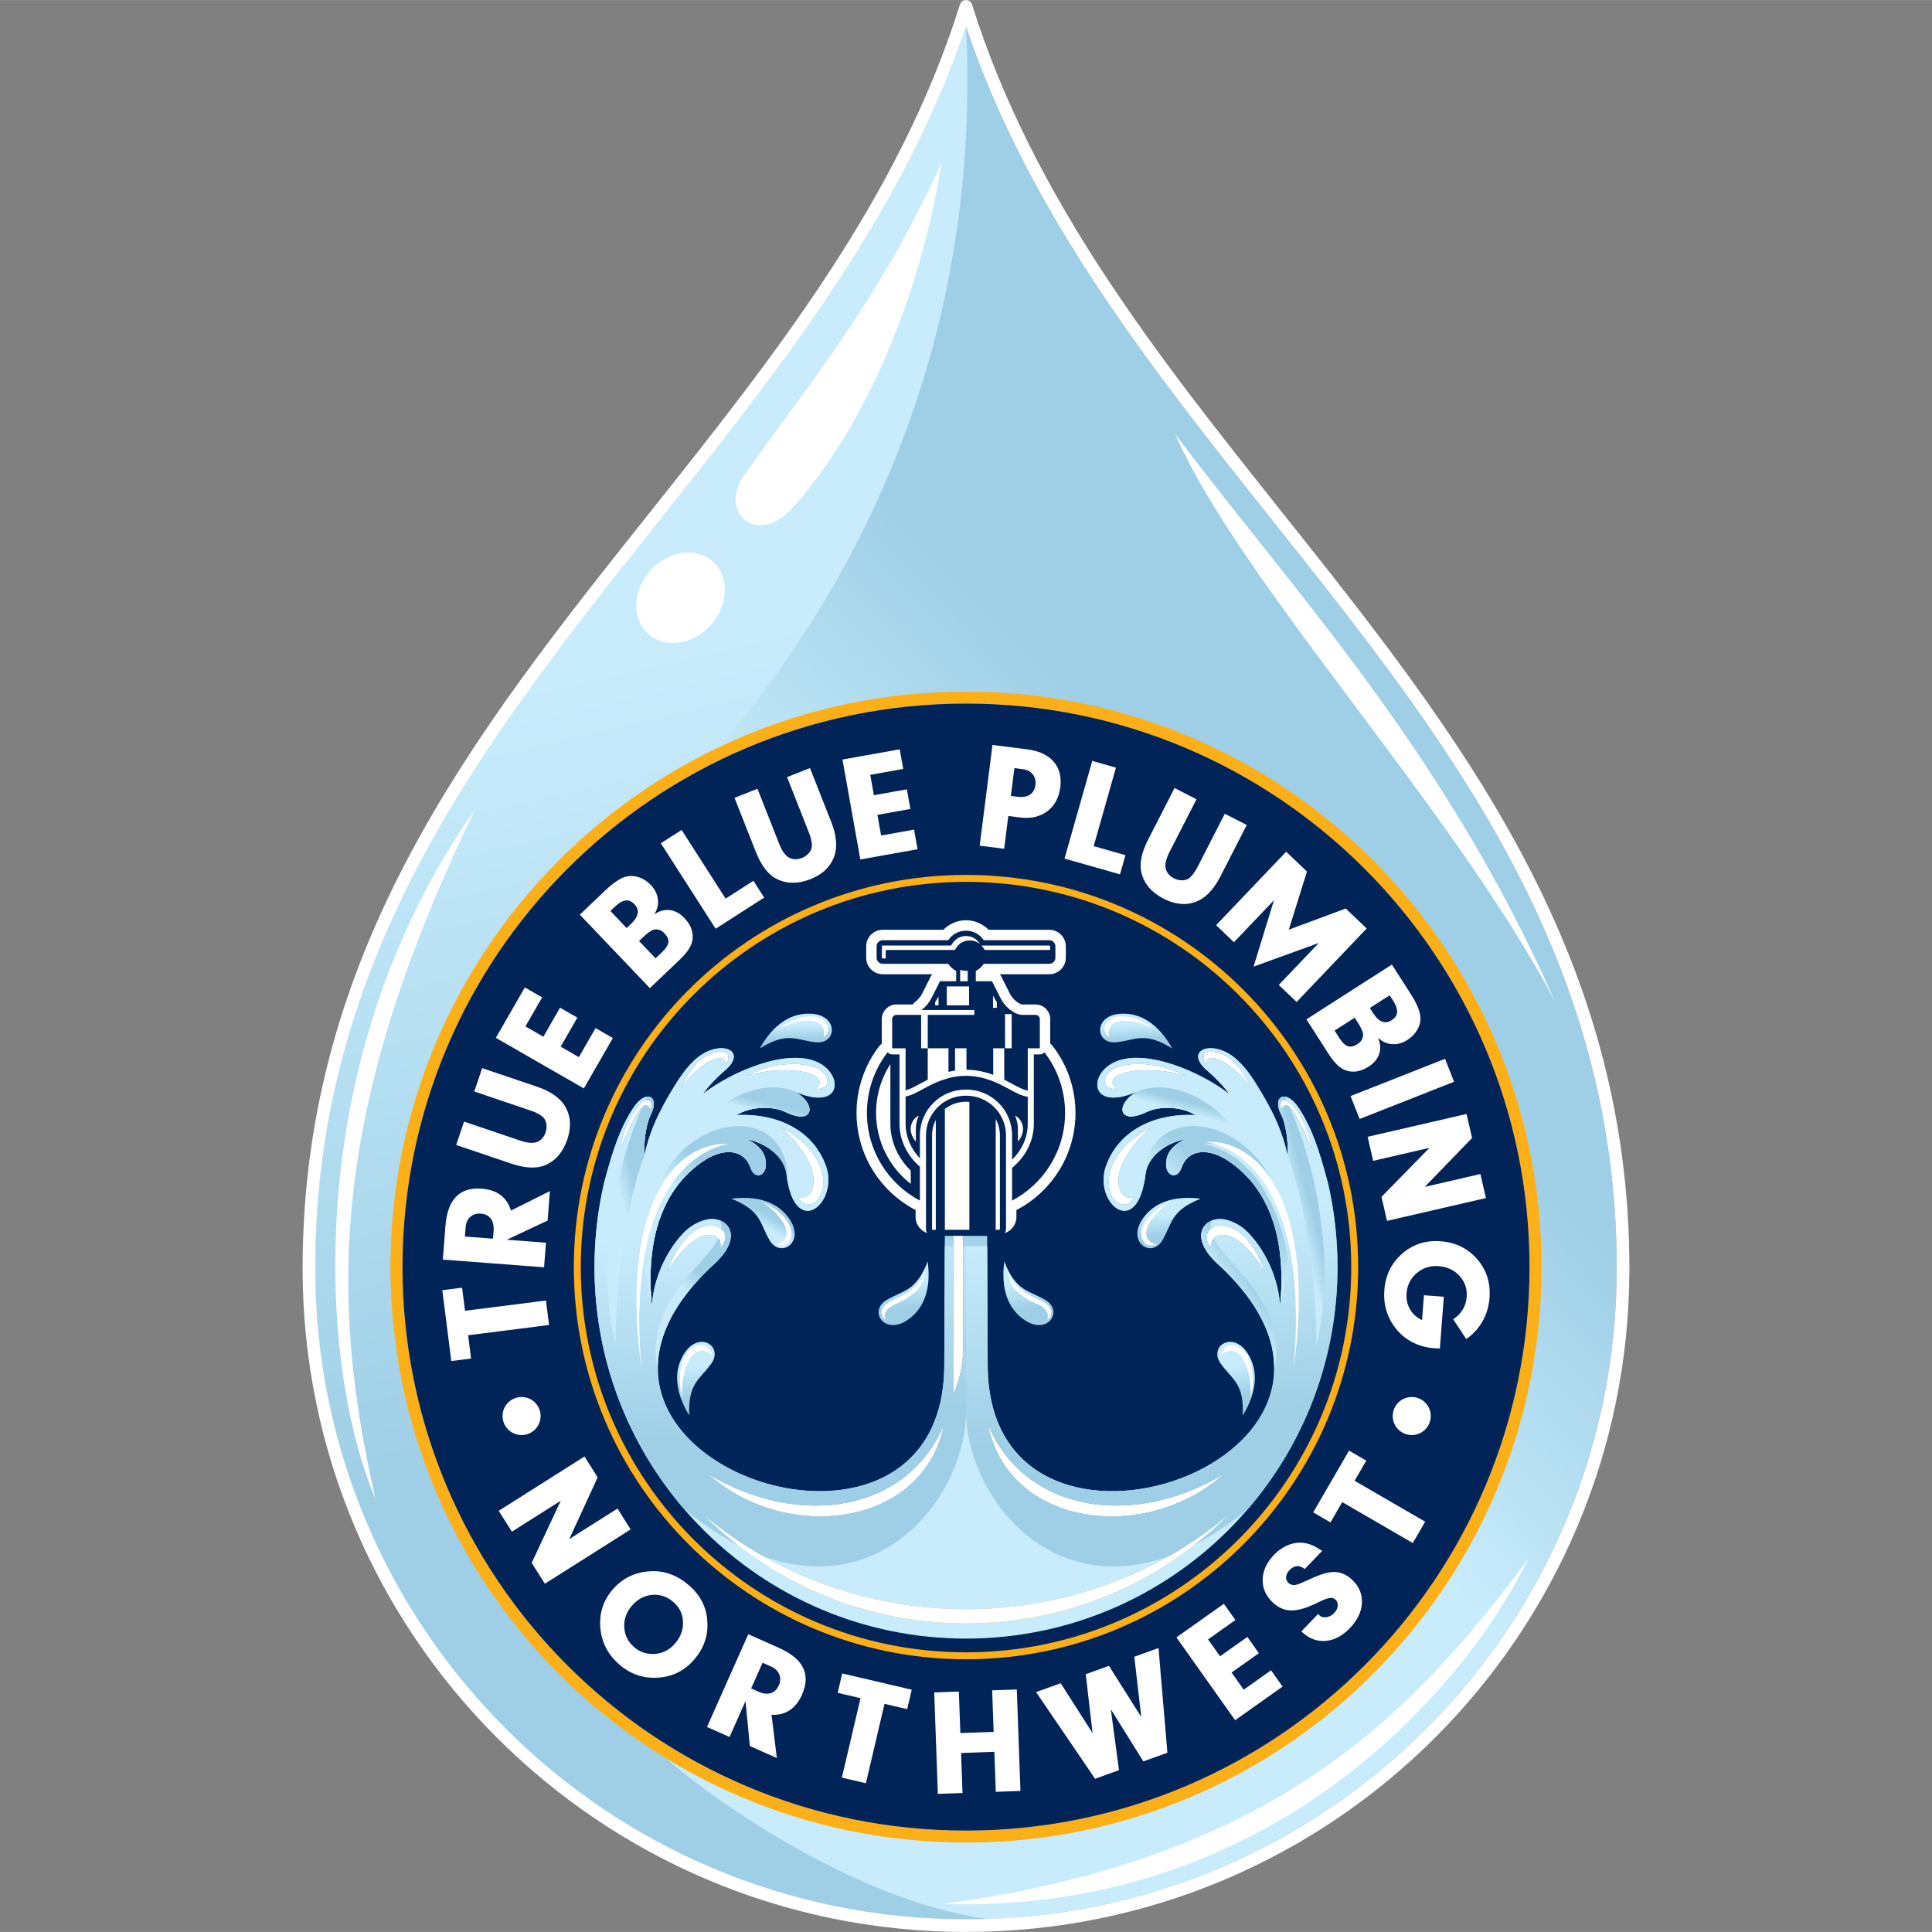 <?xml version="1.0" encoding="UTF-8" standalone="no"?>
<!-- Creator: CorelDRAW 2019 (64-Bit) -->

<svg
   xml:space="preserve"
   width="7.893in"
   height="7.893in"
   version="1.1"
   style="clip-rule:evenodd;fill-rule:evenodd;image-rendering:optimizeQuality;shape-rendering:geometricPrecision;text-rendering:geometricPrecision"
   viewBox="0 0 8791.656 8791.176"
   id="svg64"
   sodipodi:docname="True Blue Plumbing Northwest - Logo - Water Drop - Square.svg"
   inkscape:version="1.4 (e7c3feb1, 2024-10-09)"
   xmlns:inkscape="http://www.inkscape.org/namespaces/inkscape"
   xmlns:sodipodi="http://sodipodi.sourceforge.net/DTD/sodipodi-0.dtd"
   xmlns:xlink="http://www.w3.org/1999/xlink"
   xmlns="http://www.w3.org/2000/svg"
   xmlns:svg="http://www.w3.org/2000/svg"><rect x="0" y="0" width="8791.656" height="8791.176" fill="#808080" stroke="none"/><sodipodi:namedview
   id="namedview64"
   pagecolor="#ffffff"
   bordercolor="#000000"
   borderopacity="0.25"
   inkscape:showpageshadow="2"
   inkscape:pageopacity="0.0"
   inkscape:pagecheckerboard="0"
   inkscape:deskcolor="#d1d1d1"
   inkscape:document-units="in"
   inkscape:zoom="1.3316849"
   inkscape:cx="371.33408"
   inkscape:cy="342.7988"
   inkscape:window-width="1760"
   inkscape:window-height="1186"
   inkscape:window-x="39"
   inkscape:window-y="25"
   inkscape:window-maximized="0"
   inkscape:current-layer="Layer_x0020_1" />
 <defs
   id="defs4">
  <style
   type="text/css"
   id="style1">
   <![CDATA[
    .fil5 {fill:#012458}
    .fil16 {fill:white}
    .fil15 {fill:#D49E1E;fill-rule:nonzero}
    .fil4 {fill:#FDAF17;fill-rule:nonzero}
    .fil2 {fill:white;fill-rule:nonzero}
    .fil14 {fill:url(#id0)}
    .fil1 {fill:url(#id1)}
    .fil20 {fill:url(#id2)}
    .fil26 {fill:url(#id3)}
    .fil8 {fill:url(#id4)}
    .fil13 {fill:url(#id5)}
    .fil21 {fill:url(#id6)}
    .fil10 {fill:url(#id7)}
    .fil23 {fill:url(#id8)}
    .fil12 {fill:url(#id9)}
    .fil11 {fill:url(#id10)}
    .fil17 {fill:url(#id11)}
    .fil24 {fill:url(#id12)}
    .fil25 {fill:url(#id13)}
    .fil18 {fill:url(#id14)}
    .fil0 {fill:url(#id15)}
    .fil22 {fill:url(#id16)}
    .fil9 {fill:url(#id17)}
    .fil7 {fill:url(#id18)}
    .fil19 {fill:url(#id19)}
    .fil6 {fill:url(#id20)}
    .fil3 {fill:url(#id21);fill-rule:nonzero}
   ]]>
  </style>
  <linearGradient
   id="id0"
   gradientUnits="userSpaceOnUse"
   x1="2190.97"
   y1="4667.07"
   x2="2193.52"
   y2="4730.99">
   <stop
   offset="0"
   style="stop-opacity:1; stop-color:#C8ECFC"
   id="stop1" />
   <stop
   offset="1"
   style="stop-opacity:1; stop-color:#9FCFE6"
   id="stop2" />
  </linearGradient>
  <linearGradient
   id="id1"
   gradientUnits="userSpaceOnUse"
   xlink:href="#id0"
   x1="716.94"
   y1="3180.07"
   x2="1487.84"
   y2="6483.56">
  </linearGradient>
  <linearGradient
   id="id2"
   gradientUnits="userSpaceOnUse"
   xlink:href="#id0"
   x1="4461.8"
   y1="5303.98"
   x2="4536.11"
   y2="5284.58">
  </linearGradient>
  <linearGradient
   id="id3"
   gradientUnits="userSpaceOnUse"
   xlink:href="#id0"
   x1="1938.39"
   y1="5022.84"
   x2="1951.19"
   y2="4975.19">
  </linearGradient>
  <linearGradient
   id="id4"
   gradientUnits="userSpaceOnUse"
   xlink:href="#id0"
   x1="2019.5"
   y1="5535.75"
   x2="2046.01"
   y2="5489.15">
  </linearGradient>
  <linearGradient
   id="id5"
   gradientUnits="userSpaceOnUse"
   xlink:href="#id0"
   x1="3739.98"
   y1="4667.07"
   x2="3742.53"
   y2="4730.99">
  </linearGradient>
  <linearGradient
   id="id6"
   gradientUnits="userSpaceOnUse"
   xlink:href="#id0"
   x1="3960.52"
   y1="5405.34"
   x2="4069.96"
   y2="5283.44">
  </linearGradient>
  <linearGradient
   id="id7"
   gradientUnits="userSpaceOnUse"
   xlink:href="#id0"
   x1="4210.09"
   y1="6223.07"
   x2="4231.53"
   y2="6355.03">
  </linearGradient>
  <linearGradient
   id="id8"
   gradientUnits="userSpaceOnUse"
   xlink:href="#id0"
   x1="1660.44"
   y1="5769.08"
   x2="1747.27"
   y2="5708.79">
  </linearGradient>
  <linearGradient
   id="id9"
   gradientUnits="userSpaceOnUse"
   xlink:href="#id0"
   x1="3260.56"
   y1="5840.69"
   x2="3272.76"
   y2="5956.4">
  </linearGradient>
  <linearGradient
   id="id10"
   gradientUnits="userSpaceOnUse"
   xlink:href="#id0"
   x1="3893.87"
   y1="5529.93"
   x2="3899.97"
   y2="5622.22">
  </linearGradient>
  <linearGradient
   id="id11"
   gradientUnits="userSpaceOnUse"
   xlink:href="#id0"
   x1="1850.84"
   y1="5588.89"
   x2="1959.77"
   y2="6530.19">
  </linearGradient>
  <linearGradient
   id="id12"
   gradientUnits="userSpaceOnUse"
   xlink:href="#id0"
   x1="1410.33"
   y1="5303.98"
   x2="1484.66"
   y2="5284.58">
  </linearGradient>
  <linearGradient
   id="id13"
   gradientUnits="userSpaceOnUse"
   xlink:href="#id0"
   x1="1686"
   y1="5405.34"
   x2="1795.44"
   y2="5283.44">
  </linearGradient>
  <linearGradient
   id="id14"
   gradientUnits="userSpaceOnUse"
   xlink:href="#id0"
   x1="3541.37"
   y1="5588.89"
   x2="3650.3"
   y2="6530.19">
  </linearGradient>
  <linearGradient
   id="id15"
   gradientUnits="userSpaceOnUse"
   xlink:href="#id0"
   x1="1158.4"
   y1="2998.34"
   x2="2316.68"
   y2="1883.73">
  </linearGradient>
  <linearGradient
   id="id16"
   gradientUnits="userSpaceOnUse"
   xlink:href="#id0"
   x1="3867.83"
   y1="5022.84"
   x2="3880.61"
   y2="4975.19">
  </linearGradient>
  <linearGradient
   id="id17"
   gradientUnits="userSpaceOnUse"
   xlink:href="#id0"
   x1="2692.63"
   y1="5840.69"
   x2="2704.83"
   y2="5956.4">
  </linearGradient>
  <linearGradient
   id="id18"
   gradientUnits="userSpaceOnUse"
   xlink:href="#id0"
   x1="1751.86"
   y1="6223.07"
   x2="1773.29"
   y2="6355.03">
  </linearGradient>
  <linearGradient
   id="id19"
   gradientUnits="userSpaceOnUse"
   xlink:href="#id0"
   x1="4142.52"
   y1="5769.08"
   x2="4229.35"
   y2="5708.79">
  </linearGradient>
  <linearGradient
   id="id20"
   gradientUnits="userSpaceOnUse"
   xlink:href="#id0"
   x1="2132.11"
   y1="5766.58"
   x2="2442.6"
   y2="5219.76">
  </linearGradient>
  <linearGradient
   id="id21"
   gradientUnits="userSpaceOnUse"
   x1="1970.23"
   y1="1565.06"
   x2="2908.11"
   y2="1565.06">
   <stop
   offset="0"
   style="stop-opacity:1; stop-color:white"
   id="stop3" />
   <stop
   offset="1"
   style="stop-opacity:1; stop-color:white"
   id="stop4" />
  </linearGradient>
 <linearGradient
   inkscape:collect="always"
   xlink:href="#id0"
   id="linearGradient64"
   gradientUnits="userSpaceOnUse"
   x1="2190.97"
   y1="4667.07"
   x2="2193.52"
   y2="4730.99" /></defs>
 <g
   id="Layer_x0020_1"
   inkscape:label="Layer 1"
   inkscape:groupmode="layer"
   transform="translate(0,-0.005)">
  <g
   id="_1351231543344"
   transform="translate(1377.009)">
   <path
   class="fil0"
   d="m 924.88,7866.3 c 442.77,442.77 1025.1,745.98 1675.35,837.99 280.09,40.41 559.15,40.27 837.19,0 650.25,-92.01 1232.57,-395.21 1675.35,-837.99 535.88,-535.88 867.34,-1276.21 867.34,-2093.94 0,-1435.06 -780.62,-2416.08 -1565.4,-3402.34 C 3863.07,1676.75 3309.37,980.88 3018.83,121.4 2728.29,980.88 2174.59,1676.76 1622.95,2370.02 838.16,3356.28 57.55,4337.31 57.55,5772.36 c 0,817.73 331.46,1558.06 867.34,2093.94 z"
   id="path4"
   style="fill:url(#id15)" />
   <path
   class="fil1"
   d="m 924.89,7866.3 c 442.76,442.77 1025.09,745.98 1675.35,837.98 173.24,25 346.09,34.48 518.54,28.54 -643.36,-89.13 -1325.28,-603 -1461.91,-729.91 C 1351.12,6246.94 2199.79,5156.09 1894.04,3400.12 2607.47,2568.22 3086.24,1458.21 3018.84,121.39 2728.29,980.87 2174.59,1676.74 1622.95,2370.01 838.17,3356.26 57.55,4337.3 57.55,5772.36 c 0,817.73 331.46,1558.05 867.35,2093.94 z"
   id="path5"
   style="fill:url(#id1)" />
   <path
   class="fil2"
   d="m 3018.82,8791.18 c -833.62,0 -1588.35,-337.9 -2134.63,-884.19 C 337.9,7360.71 0,6605.98 0,5772.36 0,4317.37 786.9,3328.46 1577.99,2334.27 2144.17,1622.72 2712.59,908.39 2991.4,20.19 c 4.71,-15.15 20.82,-23.59 35.96,-18.88 9.37,2.91 16.17,10.18 18.88,18.88 278.81,888.19 847.23,1602.53 1413.41,2314.08 791.09,994.19 1577.99,1983.1 1577.99,3438.09 0,833.62 -337.91,1588.35 -884.19,2134.63 -546.28,546.29 -1301.01,884.19 -2134.64,884.19 z M 924.88,7866.3 c 535.88,535.88 1276.21,867.34 2093.94,867.34 817.73,0 1558.06,-331.46 2093.95,-867.34 535.88,-535.88 867.34,-1276.21 867.34,-2093.94 0,-1435.06 -780.62,-2416.08 -1565.4,-3402.34 C 3863.07,1676.75 3309.37,980.88 3018.83,121.4 2728.29,980.88 2174.59,1676.76 1622.95,2370.02 838.16,3356.28 57.55,4337.31 57.55,5772.36 c 0,817.73 331.46,1558.06 867.34,2093.94 z"
   id="path6" />
   <path
   class="fil3"
   d="m 2908.11,741.02 c -290.54,626.55 -540.8,919.67 -895.94,1417.3 -126.73,177.55 59.68,326.9 215.35,154.31 333.9,-370.23 581.75,-963.06 680.59,-1571.61 z"
   id="path7"
   style="fill:url(#id21)" />
   <path
   class="fil2"
   d="m 1581.32,2597.52 c 80.59,-91.33 208.04,-110.55 284.67,-42.92 76.63,67.62 73.41,196.47 -7.17,287.8 -80.59,91.33 -208.05,110.54 -284.67,42.92 -76.62,-67.62 -73.41,-196.47 7.17,-287.8 z"
   id="path8" />
   <path
   class="fil4"
   d="m 3018.82,3146.92 c 723.16,0 1377.87,293.13 1851.77,767.02 473.89,473.89 767.02,1128.6 767.02,1851.76 0,723.15 -293.13,1377.87 -767.02,1851.77 -473.89,473.89 -1128.6,767.02 -1851.77,767.02 -723.15,0 -1377.87,-293.13 -1851.76,-767.02 C 693.17,7143.58 400.04,6488.85 400.04,5765.7 c 0,-723.16 293.13,-1377.87 767.02,-1851.76 473.89,-473.9 1128.62,-767.02 1851.76,-767.02 z m 1813.2,805.59 c -464.03,-464.03 -1105.1,-751.06 -1813.2,-751.06 -708.09,0 -1349.16,287.02 -1813.2,751.06 -464.03,464.03 -751.06,1105.1 -751.06,1813.2 0,708.09 287.02,1349.17 751.06,1813.2 464.03,464.03 1105.11,751.06 1813.2,751.06 708.1,0 1349.17,-287.02 1813.2,-751.06 464.03,-464.03 751.06,-1105.12 751.06,-1813.2 0,-708.1 -287.02,-1349.16 -751.06,-1813.2 z"
   id="path9" />
   <path
   class="fil5"
   d="m 4832.03,3952.51 c -464.04,-464.03 -1105.11,-751.06 -1813.2,-751.06 -708.1,0 -1349.16,287.02 -1813.2,751.06 -464.04,464.04 -751.06,1105.11 -751.06,1813.2 0,708.08 287.02,1349.16 751.06,1813.2 464.03,464.04 1105.1,751.06 1813.2,751.06 708.1,0 1349.16,-287.02 1813.2,-751.06 464.03,-464.03 751.06,-1105.12 751.06,-1813.2 0,-708.1 -287.03,-1349.16 -751.06,-1813.2 z"
   id="path10" />
   <path
   class="fil4"
   d="m 3018.83,3981.11 c 492.79,0 938.97,199.77 1261.91,522.7 322.93,322.93 522.7,769.1 522.7,1261.91 0,492.79 -199.77,938.97 -522.7,1261.91 -322.94,322.93 -769.12,522.7 -1261.91,522.7 -492.81,0 -938.98,-199.77 -1261.91,-522.7 -322.93,-322.93 -522.7,-769.1 -522.7,-1261.91 0,-492.81 199.77,-938.98 522.7,-1261.91 322.93,-322.93 769.1,-522.7 1261.91,-522.7 z m 1239.6,545.01 c -317.24,-317.23 -755.53,-513.46 -1239.6,-513.46 -484.09,0 -922.37,196.23 -1239.6,513.46 -317.22,317.23 -513.46,755.51 -513.46,1239.6 0,484.09 196.24,922.37 513.46,1239.6 317.23,317.22 755.51,513.46 1239.6,513.46 484.08,0 922.36,-196.24 1239.6,-513.46 317.22,-317.24 513.46,-755.53 513.46,-1239.6 0,-484.09 -196.24,-922.37 -513.46,-1239.6 z"
   id="path11" />
   <path
   class="fil6"
   d="m 2919.12,6480.89 c -90.87,466.59 -715.48,546.96 -1074.91,226.05 417.09,250.54 909.51,173.48 1074.91,-226.05 z m 41.29,-858.08 h 45.69 v 507.39 c 0,74.5 -10.02,127.85 -45.69,218.83 z m 158.12,858.08 c 90.87,466.59 715.48,546.96 1074.91,226.05 -417.09,250.54 -909.51,173.48 -1074.91,-226.05 z m -0.89,-265.62 c 4.68,1106.81 1996.37,409.81 1047.79,-462.93 -146.31,-134.62 -52.73,-222.53 34.3,-202.56 30.99,7.1 63.83,23.46 90.27,47.03 51.15,45.61 146.67,172.22 158.32,345.26 40.09,-417.56 -129.07,-584.26 -226.56,-653.48 -96.55,-68.55 -192.44,-61.61 -222.7,26.01 -20.62,59.71 -85.12,34.68 -66.45,-44.36 9.58,-40.52 46.83,-71.66 86.98,-86.9 -97.67,18.11 -175.12,84.12 -183.87,158.64 -36,306.06 -240.65,131.11 -179.53,-37.27 62.69,-172.72 237.29,-239.93 407.21,-230.87 -70.13,-41.75 -166.51,-40.71 -223.13,-13.69 -134.74,64.31 -141.31,-41.67 -39.91,-94.13 -220.93,96.82 -227.86,-81.12 -100.33,-135.25 137.62,-58.42 379.4,42.41 515.43,146 -21.55,-31.44 -65.52,-76.81 -97.19,-103.46 -110.91,-93.26 16.66,-145.36 121.59,-61.56 38.14,30.46 72.49,75.92 104.68,128.83 39.26,64.53 109.64,179.27 136.55,313.1 6.53,-61.73 -9.85,-146.96 -27,-179.81 -45.14,-86.44 21.3,-121.99 80.76,-29.62 56.35,87.5 88.64,178.3 131.52,340.91 28.14,122.31 43,249.7 43,380.57 0,933.66 -756.87,1690.52 -1690.52,1690.52 -933.65,0 -1690.52,-756.87 -1690.52,-1690.52 0,-130.86 14.86,-258.25 43,-380.57 42.88,-162.61 75.18,-253.41 131.52,-340.91 59.46,-92.37 125.91,-56.82 80.76,29.62 -17.16,32.85 -33.54,118.09 -27,179.81 26.91,-133.83 97.29,-248.57 136.55,-313.1 32.19,-52.91 66.54,-98.37 104.68,-128.83 104.93,-83.79 232.5,-31.7 121.59,61.56 -31.67,26.64 -75.65,72.01 -97.19,103.46 136.02,-103.59 377.81,-204.42 515.43,-146 127.53,54.13 120.6,232.07 -100.33,135.25 101.4,52.46 94.82,158.44 -39.92,94.13 -56.62,-27.03 -153.01,-28.06 -223.13,13.69 169.92,-9.06 344.52,58.14 407.21,230.87 61.12,168.38 -143.53,343.33 -179.53,37.27 -8.76,-74.51 -86.21,-140.53 -183.87,-158.64 40.15,15.24 77.4,46.39 86.98,86.9 18.67,79.04 -45.83,104.07 -66.45,44.36 -30.25,-87.62 -126.14,-94.56 -222.7,-26.01 -97.49,69.23 -266.65,235.92 -226.56,653.48 11.65,-173.04 107.17,-299.65 158.32,-345.26 26.45,-23.57 59.29,-39.93 90.27,-47.03 87.03,-19.96 180.61,67.95 34.3,202.56 -948.58,872.74 1043.11,1569.79 1047.79,462.93 l 2.55,-604.38 h 96.26 96.26 l 2.55,604.38 z m 1099.99,-590.28 c 54.16,18.39 112.43,82.07 162.57,164.88 -74.82,-211.29 -197.81,-236.05 -245.57,-199.4 -24.36,18.69 -32.06,51.87 2.17,87.59 -8.17,-48.61 29.24,-70.62 80.83,-53.07 z m -357.04,-495.72 c -212.26,114.91 -215.71,272.51 -167.48,329.24 24.59,28.94 61.56,35.42 93.4,-11.22 -50.53,15.01 -81.12,-30.07 -72.03,-96.88 9.56,-70.12 66.81,-149.86 146.1,-221.14 z m -156.3,-172.67 c -81.06,-71.43 117.05,-118.29 317.21,-60.99 -123.16,-61.58 -241.12,-63.67 -309.11,-41.78 -68.35,22.03 -96.39,100.78 -8.1,102.77 z m 406.01,-111 c 6.9,-80.14 141.88,9.13 204.4,106.12 -35.97,-89.14 -95.07,-154.86 -163.5,-165.14 -34.51,-5.19 -69.69,1.22 -40.9,59.03 z m 342.27,203.37 c 38.92,-70.39 87.7,69.1 143.78,180.73 -20.6,-97.25 -52.49,-155.51 -97.13,-208.37 -19.16,-22.69 -61.74,-26.94 -46.65,27.64 z m -2632.54,576.01 c -54.16,18.39 -112.43,82.07 -162.57,164.88 74.82,-211.29 197.81,-236.05 245.57,-199.4 24.36,18.69 32.06,51.87 -2.17,87.59 8.17,-48.61 -29.24,-70.62 -80.83,-53.07 z m 357.04,-495.72 c 212.26,114.91 215.71,272.51 167.48,329.24 -24.59,28.94 -61.56,35.42 -93.4,-11.22 50.53,15.01 81.12,-30.07 72.03,-96.88 -9.56,-70.12 -66.81,-149.86 -146.1,-221.14 z m 156.3,-172.67 c 81.06,-71.43 -117.05,-118.29 -317.21,-60.99 123.16,-61.58 241.12,-63.67 309.11,-41.78 68.35,22.03 96.39,100.78 8.1,102.77 z m -406.01,-111 c -6.9,-80.14 -141.88,9.13 -204.4,106.12 35.97,-89.14 95.07,-154.86 163.5,-165.14 34.51,-5.19 69.69,1.22 40.9,59.03 z m -342.27,203.37 c -38.92,-70.39 -87.7,69.1 -143.78,180.73 20.6,-97.25 52.49,-155.51 97.13,-208.37 19.16,-22.69 61.74,-26.94 46.65,27.64 z"
   id="path12"
   style="fill:url(#id20)" />
   <path
   class="fil2"
   d="m 2624.67,4759.48 c 1.82,-2.37 3.91,-4.59 6.26,-6.66 l 4.61,-3.56 V 4637.4 c 0,-18.27 7.52,-34.91 19.55,-47 l 0.18,-0.18 c 12.09,-12.04 28.73,-19.56 47,-19.56 h 74.43 c 2.92,-4.59 6.68,-8.78 11.26,-12.28 6.73,-5.16 12.88,-11.08 18.05,-17.18 5.03,-6.02 9.45,-12.62 12.79,-19.26 l 38.03,-75.48 c 2.07,-4.97 4.97,-9.51 8.52,-13.46 H 2639.7 c -20.68,0 -39.45,-8.44 -53.01,-22.01 -13.56,-13.56 -22.01,-32.35 -22.01,-53.01 v -52.11 c 0,-20.65 8.44,-39.45 22.01,-53.01 13.56,-13.56 32.35,-22.01 53.01,-22.01 h 276.14 c 9.4,-9.54 20.13,-17.79 31.87,-24.45 l 2.94,-1.72 c 20.44,-10.96 43.68,-17.2 68.17,-17.2 24.35,0 47.53,6.24 68,17.2 12.98,6.96 24.77,15.81 34.99,26.17 h 276.14 c 20.65,0 39.45,8.44 53.01,22.01 13.56,13.56 22.01,32.35 22.01,53.01 v 52.11 c 0,20.65 -8.44,39.45 -22.01,53.01 -13.56,13.56 -32.35,22.01 -53.01,22.01 h -225.78 c 2.76,3.05 5.17,6.53 7.09,10.38 l 39.59,78.56 c 6.47,12.84 17.63,26.09 30.59,36.13 8.72,6.79 17.25,11.56 23.88,12.58 h 62.06 c 18.42,0 35.1,7.51 47.17,19.57 12.04,12.21 19.57,28.89 19.57,47.16 v 111.84 c 4.05,2.75 7.74,6.17 10.89,10.24 33.17,42.9 59.53,91.34 77.36,143.63 17.25,50.6 26.62,104.72 26.62,160.8 0,94.02 -26.13,182.04 -71.49,257.16 -46.28,76.63 -112.71,139.82 -191.96,182.22 -1.72,1.07 -3.51,2.03 -5.36,2.88 v 31.07 c 0,21.46 -8.76,40.93 -22.83,55 -14.08,14.08 -33.55,22.81 -55,22.81 h -303.07 c -19.44,0 -37.29,-7.28 -50.95,-19.19 l -4.05,-3.62 c -14.09,-14.08 -22.82,-33.56 -22.82,-55 v -31.18 l -2.38,-1.18 c -80.56,-42.42 -148.09,-106.23 -194.95,-183.82 -45.36,-75.13 -71.49,-163.15 -71.49,-257.16 0,-56.09 9.38,-110.19 26.62,-160.78 17.84,-52.32 44.18,-100.74 77.4,-143.66 z"
   id="path13" />
   <path
   class="fil5"
   d="M 2809.08,5463.12 V 5308.9 c -0.68,-0.59 -1.35,-1.17 -2.02,-1.77 -56.11,-49.58 -90.82,-118.27 -90.82,-194.32 V 4797.8 h -33.39 c -8.32,0 -15.79,-3.67 -20.87,-9.48 -58.94,76.2 -94.01,171.81 -94.01,275.59 0,173.27 97.76,323.72 241.11,399.2 z m 35.75,-693.01 h 94.21 v 107.28 c 9.66,-2.32 19.63,-4.31 29.93,-5.86 v -101.42 h 52 v 97.69 c 46.02,0.3 86.55,10.05 121.73,23.11 v -120.8 h 50.11 v 142.75 c 12.09,6.04 23.33,12.09 33.69,17.76 27.08,14.8 50.78,27.77 73.33,32.07 V 4770.1 h 54.96 v -6.85 -40.13 -85.72 c 0,-10.7 -8.72,-19.42 -19.42,-19.42 h -62.43 c -36.36,-1.71 -77.96,-38.5 -96.24,-74.78 l -39.59,-78.55 h -73.71 v -46.4 c 14.68,-7.61 27.18,-18.86 36.31,-32.56 h 298.23 c 15.23,0 27.7,-12.47 27.7,-27.7 v -52.11 c 0,-15.23 -12.48,-27.7 -27.7,-27.7 h -298.23 c -17.41,-26.14 -47.14,-43.37 -80.9,-43.37 -33.76,0 -63.49,17.23 -80.9,43.37 h -298.23 c -15.23,0 -27.7,12.48 -27.7,27.7 v 52.11 c 0,15.22 12.47,27.7 27.7,27.7 h 298.23 c 9.12,13.7 21.61,24.94 36.31,32.56 v 46.4 h -73.71 l -39.58,78.55 c -9.67,19.18 -25.84,38.49 -44.32,52.71 h 101.76 138.31 v 18.71 3.36 h -104.74 l -107.12,-0.01 v 29.89 122.25 h -30.16 v -108.29 -30.86 -12.97 h -49.97 -62.43 c -10.7,0 -19.42,8.73 -19.42,19.42 v 85.72 40.13 6.85 h 42.77 18.33 v 22.07 31.49 137.65 c 20.72,-5.28 42.57,-17.22 67.2,-30.7 10.36,-5.67 21.6,-11.73 33.69,-17.76 z m 351.67,0 v -120.69 -29.99 -4.97 h 30.15 v 18.26 30.99 106.4 z m -302.62,-195.56 h -15.44 v -14.63 c 3,-4.14 5.68,-8.35 7.99,-12.53 l 7.46,-13.55 v 40.7 z m 138.92,0 h -101.37 v -86.18 h 59.43 41.94 z m 123.87,11.53 h -14.82 v -55.72 l 9.38,17.03 c 2.31,4.2 4.99,8.4 7.99,12.54 v 23.82 c 0,0.66 -0.27,1.26 -0.71,1.68 -0.46,0.4 -1.11,0.65 -1.83,0.65 z m -60.01,-274.38 c -2.19,-3.29 -4.64,-6.39 -7.31,-9.27 h 308.6 c 0.92,0 1.78,0.4 2.42,1.03 0.64,0.64 1.04,1.5 1.04,2.42 v 16.7 h -297.5 l -7.25,-10.89 z m -14.22,-15.82 c -3.73,-3.1 -7.78,-5.83 -12.06,-8.13 -10.15,-5.44 -21.88,-8.53 -34.45,-8.53 -12.58,0 -24.3,3.09 -34.45,8.53 -10.57,5.66 -19.61,13.92 -26.28,23.95 l -7.25,10.89 H 2656.8 c -0.96,0 -1.83,0.38 -2.47,0.99 -0.61,0.63 -0.99,1.51 -0.99,2.47 v 35.41 h -13.65 c -0.92,0 -1.78,-0.4 -2.42,-1.03 -0.64,-0.64 -1.04,-1.5 -1.04,-2.42 v -52.11 c 0,-0.96 0.38,-1.83 0.99,-2.46 0.63,-0.61 1.51,-0.99 2.47,-0.99 h 311.14 l 7.25,-10.9 c 6.68,-10.02 15.71,-18.29 26.28,-23.94 10.15,-5.45 21.87,-8.53 34.45,-8.53 12.58,0 24.3,3.09 34.45,8.53 10.57,5.67 19.6,13.93 26.28,23.94 l 2.89,4.35 z m -55.99,168.78 h -34.2 v -51.33 c 8.35,2.8 20.64,4.32 26.57,4.32 5.93,0 5.12,-0.12 7.64,-0.35 v 47.36 z m 202.11,849.42 v 149.04 c 143.36,-75.48 241.11,-225.93 241.11,-399.2 0,-103.79 -35.07,-199.39 -94.01,-275.59 -5.08,5.81 -12.55,9.48 -20.87,9.48 h -27.26 v 315.01 c 0,76.05 -34.71,144.74 -90.83,194.32 -2.67,2.36 -5.39,4.67 -8.14,6.94 z m -209.75,-418.66 c -82.55,0 -147.93,33.99 -194.48,59.45 -28.82,15.77 -54.14,29.61 -80.4,34.8 v 123.14 c 0,60.17 24.49,115.28 65.14,157.98 v -104.91 c 0,-57.25 23.34,-109.21 60.97,-146.85 37.64,-37.64 89.6,-60.98 146.84,-60.98 h 3.85 c 57.25,0 109.21,23.34 146.84,60.98 37.63,37.64 60.97,89.6 60.97,146.85 v 111.14 c 44.3,-43.5 71.27,-101.08 71.27,-164.21 v -122.09 c -28.48,-4.1 -55.47,-18.87 -86.53,-35.85 -46.56,-25.47 -111.93,-59.45 -194.49,-59.45 z m -214.85,180.76 c -8.54,18.32 -13.31,38.73 -13.31,60.22 v 57.95 c -40.29,-45.01 -24.07,-99.91 13.31,-118.17 z m 450.92,60.22 c 0,-21.49 -4.78,-41.9 -13.31,-60.22 37.38,18.26 53.6,73.15 13.31,118.17 z m -238,-150.62 c -99.2,0 -180.11,80.91 -180.11,180.12 v 130.14 34.21 146.28 30.12 86.38 c 0,16.8 13.7,30.5 30.5,30.5 h 303.08 c 16.8,0 30.5,-13.71 30.5,-30.5 v -86.38 -30.12 -142.21 -33.59 -134.83 c 0,-99.2 -80.91,-180.12 -180.11,-180.12 h -3.85 z m -94.14,356.55 v -296.12 c 25.95,-20.47 58.67,-32.71 94.14,-32.71 h 3.85 c 4.52,0 9.01,0.2 13.44,0.59 v 344.09 27.72 128.64 27.72 53.57 h -111.43 v -62.98 -28.32 -133.16 -29.05 z m -41.28,-246.2 v 228.68 30.76 137.92 29.01 73.33 h -14.19 c -0.79,0 -1.5,-0.3 -2.02,-0.78 -0.48,-0.51 -0.78,-1.22 -0.78,-2.02 v -75.97 -29.38 -140.6 -31.81 -19.23 -130.14 c 0,-25.11 6.14,-48.84 16.98,-69.77 z m 272.59,426.99 v -28.96 -134.9 -30.34 -236.72 c 12.16,21.87 19.1,47.01 19.1,73.7 v 152.99 31.4 137.39 29.38 75.97 c 0,0.79 -0.3,1.51 -0.78,2.02 -0.52,0.48 -1.22,0.78 -2.02,0.78 h -16.3 z m -386.54,-196.21 v 60.22 c -39.55,-30.81 -73.31,-68.74 -99.36,-111.86 -37.22,-61.63 -58.64,-133.95 -58.64,-211.34 0,-46.45 7.66,-90.95 21.77,-132.32 10.84,-31.81 25.49,-61.85 43.38,-89.56 v 270.77 c 0,43.31 9.8,84.78 27.54,122.75 15.86,33.92 38.08,64.77 65.31,91.34 z"
   id="path14" />
   <path
   class="fil7"
   d="m 1759.42,6440.81 c -65,-106.88 -73.29,-204.92 -21.1,-284.3 67.22,-102.32 177.69,-30.58 121.43,48.45 -52.15,73.29 -106.63,87.74 -100.33,235.85 z"
   id="path15"
   style="fill:url(#id18)" />
   <path
   class="fil8"
   d="m 1951.1,5454.32 c 124.19,-15.15 216.92,17.69 267.72,97.99 65.49,103.4 -45.4,174.48 -94.21,90.67 -45.3,-77.75 -35.99,-133.34 -173.52,-188.66 z"
   id="path16"
   style="fill:url(#id4)" />
   <path
   class="fil9"
   d="m 2844.58,5740.34 c 16.27,124.02 -15.76,217.05 -95.59,268.58 -102.83,66.39 -174.88,-43.87 -91.5,-93.41 77.35,-45.96 133,-37.16 187.1,-175.17 z"
   id="path17"
   style="fill:url(#id17)" />
   <path
   class="fil10"
   d="m 4278.22,6440.81 c 65.01,-106.88 73.29,-204.92 21.1,-284.3 -67.21,-102.32 -177.68,-30.58 -121.42,48.45 52.14,73.29 106.61,87.74 100.32,235.85 z"
   id="path18"
   style="fill:url(#id7)" />
   <path
   class="fil11"
   d="m 4086.55,5454.32 c -124.18,-15.15 -216.92,17.69 -267.73,97.99 -65.48,103.4 45.41,174.48 94.22,90.67 45.28,-77.75 35.98,-133.34 173.51,-188.66 z"
   id="path19"
   style="fill:url(#id10)" />
   <path
   class="fil12"
   d="m 3193.06,5740.34 c -16.25,124.02 15.78,217.05 95.59,268.58 102.83,66.39 174.89,-43.87 91.51,-93.41 -77.34,-45.96 -133,-37.16 -187.1,-175.17 z"
   id="path20"
   style="fill:url(#id9)" />
   <path
   class="fil13"
   d="m 3957.39,4770.75 c -61.3,-109.05 -142.7,-164.33 -237.47,-157.76 -122.12,8.45 -113.73,139.9 -17.27,129.61 89.45,-9.53 128.74,-49.93 254.74,28.14 z"
   id="path21"
   style="fill:url(#id5)" />
   <path
   class="fil14"
   d="m 2080.25,4770.75 c 61.3,-109.05 142.7,-164.33 237.47,-157.76 122.13,8.45 113.74,139.9 17.3,129.61 -89.47,-9.53 -128.76,-49.93 -254.77,28.14 z"
   id="path22"
   style="fill:url(#linearGradient64)" />
   <path
   class="fil15"
   d="m 3018.82,7322.46 c -460.33,0 -880.14,-163.58 -1197.63,-432.46 306.11,307.24 729.66,497.39 1197.63,497.39 467.97,0 891.52,-190.14 1197.64,-497.39 -317.49,268.88 -737.3,432.46 -1197.64,432.46 z"
   id="path23" />
   <path
   class="fil2"
   d="m 725.74,5859.54 13.35,105.12 368.25,-46.76 14.13,111.3 -368.25,46.77 13.44,105.8 -90.01,11.43 -40.91,-322.23 z m 389.28,-305.64 -185.83,87.28 178.17,13.55 -8.51,111.88 -460.61,-35.02 11.34,-149.17 c 4.58,-60.3 19.54,-104.55 44.82,-132.72 27.86,-31.22 68.01,-44.83 120.49,-40.85 69.98,5.32 114.44,38.58 133.4,99.75 l 176.91,-88.66 -10.19,133.97 z m -376.42,72.79 127.75,9.7 2.72,-35.9 c 1.76,-23.01 -2.41,-41.39 -12.48,-55.13 -10.06,-13.72 -25.22,-21.36 -45.49,-22.9 -19.34,-1.47 -35.33,3.45 -48,14.76 -12.66,11.31 -19.75,26.86 -21.26,46.66 l -3.25,42.82 z m -39.73,-416.68 35.96,-106.27 254.55,86.13 c 30.61,10.36 55.05,13.03 73.32,7.99 20.92,-7.06 35.28,-22.17 43.13,-45.35 4.14,-12.25 5.37,-24.51 3.67,-36.77 -1.69,-12.28 -6.1,-22.31 -13.22,-30.07 -11.48,-12.17 -31.65,-23.15 -60.52,-32.91 l -254.53,-86.13 35.96,-106.27 249.94,84.57 c 64.29,21.76 107.73,53.26 130.33,94.54 23.17,42.46 25.5,91.01 7.01,145.67 -19.39,57.3 -52.79,96.19 -100.19,116.72 -39.79,16.75 -91.6,14.33 -155.46,-7.28 L 698.86,5210 Z m 391.1,-671.66 -75.95,132.08 81.65,46.95 75.95,-132.08 78.65,45.22 -75.95,132.08 82.84,47.64 75.97,-132.08 78.65,45.23 -131.88,229.34 -400.45,-230.27 131.88,-229.34 78.65,45.23 z m 490.31,-42.02 -318.77,-334.34 114.29,-108.95 c 40.1,-38.24 73.61,-59.96 100.5,-65.21 18.05,-3.81 36.8,-2.21 56.22,4.78 19.42,6.99 36.79,18.51 52.07,34.55 22.63,23.73 33.58,50.28 32.89,79.65 0.26,16.34 -5.22,34.01 -16.46,53 20.24,-12.9 39.66,-19.3 58.26,-19.19 28.42,-0.3 54.42,11.91 78,36.63 31.54,33.08 43.43,68.32 35.69,105.68 -5.49,25.03 -24.11,52.67 -55.86,82.93 l -136.83,130.46 z m -160.68,-369.26 -19.05,18.16 74.08,77.68 20.05,-19.11 c 35.09,-33.46 40.2,-63.21 15.34,-89.28 -12.73,-13.36 -26.32,-19.07 -40.72,-17.13 -14.42,1.95 -30.99,11.84 -49.69,29.68 z m 129.95,137.32 -18.54,17.67 75.04,78.7 29.57,-28.19 c 17.37,-16.55 26.96,-31.43 28.75,-44.63 1.78,-13.17 -3.86,-26.62 -16.93,-40.33 -15.61,-16.37 -32.45,-21.99 -50.54,-16.87 -11.5,3.32 -27.29,14.54 -47.34,33.66 z m 175.13,-487.82 200.32,312.52 126.51,-81.1 48.96,76.39 -220.97,141.64 -249.28,-388.91 z m 240.85,-146.22 104.37,-41.16 98.56,249.99 c 11.85,30.07 25.58,50.47 41.23,61.16 18.9,11.42 39.72,12.63 62.49,3.66 12.02,-4.74 22.17,-11.73 30.45,-20.94 8.27,-9.21 13.09,-19.05 14.43,-29.51 1.88,-16.61 -2.77,-39.11 -13.95,-67.45 l -98.56,-249.99 104.38,-41.15 96.78,245.48 c 24.9,63.14 28.88,116.66 11.94,160.55 -17.46,45.11 -53.04,78.24 -106.72,99.41 -56.26,22.18 -107.54,21.8 -153.8,-1.16 -38.49,-19.57 -70.1,-60.71 -94.82,-123.41 l -96.78,-245.47 z m 767.6,-131.41 -149.98,26.79 16.57,92.72 149.98,-26.8 15.95,89.31 -149.98,26.79 16.81,94.09 149.98,-26.8 15.95,89.31 -260.43,46.52 -81.24,-454.73 260.43,-46.54 15.96,89.32 z m 531.1,220.77 -52.89,-6.72 -18.94,149.09 -111.3,-14.13 58.2,-458.27 157.32,19.98 c 54.04,6.87 94.29,25.36 120.71,55.48 26.43,30.11 36.61,68.99 30.57,116.62 -6.1,48.1 -25.88,84.68 -59.31,109.76 -33.44,25.07 -74.9,34.46 -124.37,28.18 z m -25.24,-224.51 -16.05,126.41 30.91,3.92 c 22.9,2.91 41.47,-0.32 55.69,-9.68 14.21,-9.37 22.61,-24.11 25.17,-44.27 2.38,-18.79 -1.64,-34.77 -12.06,-47.97 -10.43,-13.19 -25.49,-21.04 -45.18,-23.54 l -38.48,-4.89 z m 462.22,-2.25 -101.37,357.1 144.56,41.04 -24.78,87.28 -252.49,-71.68 126.16,-444.38 107.93,30.64 z m 266.65,92.7 99.86,51.14 -122.49,239.17 c -14.73,28.78 -20.96,52.56 -18.66,71.37 3.92,21.72 16.77,38.15 38.56,49.31 11.51,5.89 23.45,8.9 35.84,9.02 12.39,0.12 22.95,-2.77 31.68,-8.67 13.71,-9.56 27.53,-27.92 41.41,-55.04 l 122.49,-239.17 99.86,51.14 -120.27,234.86 c -30.94,60.41 -68.48,98.77 -112.62,115.06 -45.38,16.7 -93.77,11.9 -145.13,-14.41 -53.83,-27.57 -87.42,-66.3 -100.77,-116.2 -10.74,-41.81 -0.75,-92.73 29.98,-152.72 l 120.27,-234.86 z m 359.63,812.67 92.74,-302.01 -182.08,190.98 -81.2,-77.42 318.76,-334.34 94.73,90.33 -82.85,264.53 259.28,-96.31 95.23,90.8 -318.76,334.34 -81.2,-77.43 182.08,-190.97 -296.74,107.5 z m 240.4,240.07 388.91,-249.28 85.21,132.93 c 29.89,46.65 44.85,83.68 44.87,111.08 0.31,18.44 -4.83,36.54 -15.39,54.28 -10.57,17.73 -25.17,32.59 -43.83,44.55 -27.61,17.69 -55.75,23.4 -84.46,17.11 -16.09,-2.85 -32.38,-11.6 -48.9,-26.24 8.81,22.32 11.4,42.59 7.74,60.85 -5.11,27.96 -22.05,51.16 -50.81,69.59 -38.49,24.66 -75.34,29.64 -110.55,14.91 -23.51,-10.15 -47.1,-33.69 -70.77,-70.62 l -102.03,-159.18 z m 393.1,-87.44 -14.2,-22.16 -90.37,57.92 14.94,23.33 c 26.16,40.81 54.4,51.5 84.72,32.06 15.55,-9.97 23.73,-22.22 24.57,-36.72 0.84,-14.53 -5.72,-32.67 -19.67,-54.43 z m -159.55,101.43 -13.83,-21.56 -91.54,58.67 22.04,34.4 c 12.96,20.21 25.74,32.45 38.34,36.71 12.6,4.25 26.88,1.28 42.81,-8.93 19.05,-12.2 27.78,-27.67 26.2,-46.41 -1.07,-11.93 -9.07,-29.55 -24.03,-52.88 z m 397.17,165.6 41.16,104.37 -429.75,169.44 -41.15,-104.37 429.73,-169.44 z m -289.14,628.16 218.58,-223.17 -256.43,59.19 -25.23,-109.32 450.11,-103.9 25.23,109.32 -215.21,222.39 253.06,-58.41 25.23,109.32 -450.11,103.89 z m 193.2,447.68 90.46,6.88 -17.9,235.49 c -4.18,0.14 -12.26,-0.25 -24.22,-1.15 -73.66,-5.61 -132.51,-35.53 -176.53,-89.83 -39.64,-51.17 -57,-109.21 -52.05,-174.12 5.21,-68.59 32.36,-124.18 81.43,-166.76 49.08,-42.57 107.46,-61.28 175.14,-56.14 67.67,5.15 123.02,32.28 166.06,81.39 42.53,49.53 61.22,108.37 56.03,176.51 -2.94,38.67 -13.63,74.21 -32.07,106.6 -18.43,32.39 -43.05,59.24 -73.84,80.51 l -59.13,-89.92 c 37.6,-25.85 58.01,-59.72 61.19,-101.62 2.81,-36.83 -7.97,-68.68 -32.31,-95.53 -24.35,-26.85 -56.1,-41.77 -95.23,-44.75 -37.76,-2.87 -70.96,7.57 -99.62,31.32 -28.24,24.25 -43.79,55.24 -46.65,93 -2.03,26.7 3.3,50.83 16.03,72.4 12.7,21.58 30.91,37.89 54.62,48.95 l 8.6,-113.25 z"
   id="path24" />
   <path
   class="fil2"
   d="m 1042.48,7111.79 132.32,-282.97 -222.34,140.79 -60.03,-94.8 390.29,-247.12 60.02,94.79 -129.4,281.13 219.43,-138.94 60.02,94.79 -390.29,247.12 z m 716.28,102.51 c 51.88,45.16 79.55,99.87 83.02,164.1 4.46,64.49 -15.89,122.68 -61.06,174.56 -43.66,50.15 -98.41,77.17 -164.24,81.07 -66.48,3.95 -124.8,-15.9 -174.95,-59.56 -52.23,-45.47 -81.14,-101.24 -86.67,-167.29 -5.6,-66.69 13.28,-124.94 56.64,-174.74 45.47,-52.24 103.78,-79.82 174.92,-82.79 62.67,-2.38 120.12,19.19 172.35,64.66 z m -71.35,75.62 c -28.55,-24.86 -60.71,-35.73 -96.5,-32.6 -35.78,3.13 -66.55,19.49 -92.32,49.09 -24.86,28.56 -36.52,60.94 -35.01,97.16 1.87,36.52 16.74,66.9 44.59,91.16 26.82,23.35 58.46,33.75 94.94,31.24 36.12,-2.83 66.46,-18.35 91.02,-46.55 26.08,-29.95 38.35,-63.04 36.82,-99.26 -0.82,-35.61 -15.33,-65.69 -43.55,-90.24 z m 347.81,655.18 -19.77,-204.35 -72.62,163.26 -102.51,-45.59 187.72,-422.08 136.68,60.79 c 55.26,24.57 91.91,53.52 109.96,86.8 20.05,36.71 19.38,79.11 -2.01,127.21 -28.52,64.12 -74.77,94.83 -138.76,92.14 l 24.07,196.42 z m 57.9,-379 -52.07,117.06 32.91,14.63 c 21.09,9.38 39.8,11.63 56.11,6.76 16.31,-4.87 28.6,-16.59 36.85,-35.15 7.88,-17.71 8.63,-34.43 2.22,-50.17 -6.39,-15.73 -18.66,-27.63 -36.8,-35.69 l -39.23,-17.45 z m 658.07,211.18 -103.18,-24.19 -84.74,361.4 -109.23,-25.62 84.74,-361.4 -103.84,-24.35 20.71,-88.34 316.24,74.15 -20.71,88.34 z m 396.73,194.14 -151.56,5.44 6.53,182.04 -112.13,4.01 -16.57,-461.64 112.13,-4.03 6.77,188.96 151.57,-5.44 -6.78,-188.96 112.12,-4.02 16.57,461.64 -112.12,4.03 -6.53,-182.04 z m 521.48,-391.06 147.03,232.67 -31.7,-274.18 110.12,-39.63 40.44,476.39 -109.48,39.41 -148.03,-237.47 37.26,277.33 -108.82,39.16 -268.51,-394.31 112.08,-40.33 144.92,226.81 -30.89,-267.85 z m 575.31,-208.51 -124.3,88.13 54.48,76.83 124.3,-88.12 52.47,74.01 -124.29,88.12 55.27,77.96 124.29,-88.13 52.48,74.02 -215.82,153.02 -267.18,-376.84 215.82,-153.02 52.48,74.01 z m 300.03,51.67 76.33,-79.36 c 0.68,1.28 2.35,3.21 5.02,5.77 8.32,8.01 19.22,10.99 32.74,8.92 13.51,-2.06 25.39,-8.41 35.63,-19.07 9.28,-9.65 14.55,-20.27 15.79,-31.9 1.25,-11.6 -1.8,-20.94 -9.12,-27.99 -7.99,-7.69 -17.19,-10.44 -27.59,-8.28 -11.73,1.54 -30.04,8.59 -54.93,21.15 -47.87,23.8 -87.56,35.59 -119.07,35.37 -31.52,-0.19 -60.09,-12.62 -85.71,-37.27 -31.28,-30.08 -46.31,-64.73 -45.12,-103.94 1.19,-39.86 18.42,-77.1 51.71,-111.7 21.44,-22.29 45.22,-38.02 71.33,-47.18 26.1,-9.16 51.95,-10.72 77.54,-4.69 20.32,4.18 43.73,15.48 70.22,33.9 l -79.22,82.36 c -24.53,-19.12 -47.53,-17.52 -68.97,4.77 -9.6,9.98 -14.87,20.29 -15.8,30.92 -0.94,10.63 2.58,19.79 10.58,27.47 9.98,9.6 22.93,12.13 38.84,7.57 9.1,-2.14 26.75,-9.5 52.96,-22.1 45.3,-21.12 80.51,-32.74 105.61,-34.87 34.89,-2.31 66.15,9.81 93.77,36.38 30.95,29.76 45.34,64.75 43.19,104.95 -2.16,40.21 -20.37,78.12 -54.61,113.73 -34.89,36.26 -72.23,55.76 -112.02,58.49 -39.79,2.74 -76.14,-11.74 -109.08,-43.43 z m 295.53,-777.04 -53.15,91.67 321.15,186.17 -56.27,97.07 -321.15,-186.17 -53.48,92.27 -78.5,-45.5 162.9,-281.02 z"
   id="path25" />
   <path
   class="fil16"
   d="m 996.47,6356.92 c 47.8,0 86.56,38.76 86.56,86.56 0,47.8 -38.76,86.56 -86.56,86.56 -47.81,0 -86.56,-38.77 -86.56,-86.56 0,-47.81 38.76,-86.56 86.56,-86.56 z"
   id="path26" />
   <path
   class="fil16"
   d="m 5047.2,6356.92 c 47.8,0 86.56,38.76 86.56,86.56 0,47.8 -38.76,86.56 -86.56,86.56 -47.8,0 -86.56,-38.77 -86.56,-86.56 0,-47.81 38.77,-86.56 86.56,-86.56 z"
   id="path27" />
   <path
   class="fil16"
   d="m 1585.08,5048.98 c 15.09,-54.59 -27.49,-50.33 -46.65,-27.64 -44.64,52.86 -76.53,111.12 -97.13,208.37 56.08,-111.63 104.86,-251.12 143.78,-180.73 z"
   id="path28" />
   <path
   class="fil16"
   d="m 1722.96,4951.72 c 62.52,-96.99 197.49,-186.26 204.4,-106.12 28.79,-57.8 -6.39,-64.22 -40.9,-59.03 -68.43,10.28 -127.53,76.01 -163.5,165.14 z"
   id="path29" />
   <path
   class="fil16"
   d="m 2016.16,4895.61 c 200.16,-57.3 398.27,-10.44 317.21,60.99 88.29,-2 60.25,-80.74 -8.1,-102.77 -67.99,-21.89 -185.95,-19.8 -309.11,41.78 z"
   id="path30" />
   <path
   class="fil16"
   d="m 2344.55,5458.51 c 48.23,-56.73 44.78,-214.33 -167.48,-329.24 79.29,71.28 136.55,151.02 146.1,221.14 9.1,66.81 -21.5,111.89 -72.03,96.88 31.84,46.65 68.81,40.16 93.4,11.22 z"
   id="path31" />
   <path
   class="fil16"
   d="m 1543.43,6239.74 c -67.23,-744.7 189.07,-995.99 398.43,-1035.6 -258.16,-11.13 -502.64,302.36 -398.43,1035.6 z"
   id="path32" />
   <path
   class="fil16"
   d="m 1903.03,5590.47 c -47.76,-36.64 -170.75,-11.89 -245.57,199.4 50.14,-82.81 108.41,-146.49 162.57,-164.88 51.59,-17.55 89,4.46 80.83,53.07 34.24,-35.72 26.54,-68.91 2.17,-87.59 z"
   id="path33" />
   <path
   class="fil16"
   d="m 2919.12,6480.89 c -165.41,399.52 -657.82,476.59 -1074.91,226.05 359.43,320.91 984.04,240.54 1074.91,-226.05 z"
   id="path34" />
   <path
   class="fil16"
   d="m 2960.41,5623.52 v 725.51 c 35.66,-90.98 45.69,-144.33 45.69,-218.83 v -506.68 z"
   id="path35" />
   <path
   class="fil16"
   d="m 4216.46,6890 c -317.49,268.88 -737.3,432.46 -1197.64,432.46 -323.84,0 -627.63,-80.96 -889.84,-222.58 -110.52,-59.69 -213.66,-130.15 -307.79,-209.88 81.8,82.09 171.97,155.83 269.14,219.81 266.49,175.48 585.57,277.58 928.49,277.58 467.97,0 891.52,-190.14 1197.64,-497.39 z"
   id="path36" />
   <path
   class="fil16"
   d="m 4452.57,5048.98 c -15.09,-54.59 27.48,-50.33 46.65,-27.64 44.64,52.86 76.53,111.12 97.13,208.37 -56.08,-111.63 -104.86,-251.12 -143.78,-180.73 z"
   id="path37" />
   <path
   class="fil16"
   d="m 4314.69,4951.72 c -62.52,-96.99 -197.49,-186.26 -204.4,-106.12 -28.79,-57.8 6.39,-64.22 40.9,-59.03 68.43,10.28 127.53,76.01 163.5,165.14 z"
   id="path38" />
   <path
   class="fil16"
   d="m 4021.49,4895.61 c -200.16,-57.3 -398.27,-10.44 -317.21,60.99 -88.29,-2 -60.25,-80.74 8.1,-102.77 67.99,-21.89 185.95,-19.8 309.11,41.78 z"
   id="path39" />
   <path
   class="fil16"
   d="m 3693.1,5458.51 c -48.23,-56.73 -44.78,-214.33 167.48,-329.24 -79.29,71.28 -136.55,151.02 -146.1,221.14 -9.1,66.81 21.5,111.89 72.03,96.88 -31.84,46.65 -68.81,40.16 -93.4,11.22 z"
   id="path40" />
   <path
   class="fil16"
   d="m 4134.62,5590.47 c 47.76,-36.64 170.75,-11.89 245.57,199.4 -50.14,-82.81 -108.41,-146.49 -162.57,-164.88 -51.59,-17.55 -89,4.46 -80.83,53.07 -34.24,-35.72 -26.54,-68.91 -2.17,-87.59 z"
   id="path41" />
   <path
   class="fil16"
   d="m 3118.53,6480.89 c 165.41,399.52 657.82,476.59 1074.91,226.05 -359.43,320.91 -984.04,240.54 -1074.91,-226.05 z"
   id="path42" />
   <path
   class="fil16"
   d="M 3970.17,1973.96 C 4267.64,2653.04 5227.38,3666.05 5696.25,4551.32 5190.1,3402.55 4484.44,2662.8 3970.17,1973.96 Z"
   id="path43" />
   <path
   class="fil16"
   d="M 5577.73,7092.78 C 5023.18,7841.91 4387.19,8463.97 2912.35,8664.07 4434.61,8710.27 5305.46,7654.09 5577.73,7092.78 Z"
   id="path44" />
   <path
   class="fil16"
   d="M 331.25,6818.42 C 124.47,5909.59 117.82,5059.13 785.53,3681.78 -30.22,4841.47 82.95,6246.1 331.25,6818.42 Z"
   id="path45" />
   <path
   class="fil16"
   d="m 2170.13,4680.04 c 100.41,-51.4 222.97,-53.57 200.4,40.01 50.39,-43.37 -1.82,-89.98 -40.46,-94.55 -38.42,-4.52 -100.91,8.92 -159.94,54.54 z"
   id="path46" />
   <path
   class="fil16"
   d="m 2092.41,5469.27 c 94.25,61.97 156.62,167.5 64.09,194.05 62.59,22.43 77.36,-45.98 62.28,-81.85 -15.03,-35.65 -57.56,-83.37 -126.37,-112.2 z"
   id="path47" />
   <path
   class="fil16"
   d="m 1727.19,6361.08 c -8.21,-131.52 46.64,-263.81 136.34,-195.98 -22.94,-74.2 -97.22,-40.03 -120.15,-0.77 -22.76,39.05 -37.52,112.25 -16.19,196.75 z"
   id="path48" />
   <path
   class="fil16"
   d="m 2834.34,5780.81 c -34.75,102.68 -132.64,120.77 -176.25,151.41 -23.29,16.35 -36.32,47.78 -5.98,73.61 -17.51,-62.35 58.4,-70.45 95.37,-96.88 36.76,-26.31 71.74,-42.31 86.86,-128.13 z"
   id="path49" />
   <path
   class="fil17"
   d="m 2919.12,6480.89 c -90.88,466.59 -715.49,546.96 -1074.91,226.05 417.08,250.54 909.5,173.46 1074.91,-226.05 z m 0.89,-265.62 c -3.39,803.3 -1053.36,656.47 -1266.43,181.9 -63.81,-142.15 -52.57,-313.7 84.41,-497.93 35.83,-48.21 80.28,-97.27 134.23,-146.91 146.32,-134.61 52.72,-222.51 -34.3,-202.55 -11.86,2.71 -24,6.79 -35.93,12.1 -19.26,8.58 -38.01,20.39 -54.33,34.94 -51.15,45.6 -146.68,172.21 -158.33,345.26 -40.1,-417.57 129.06,-584.27 226.56,-653.49 13.47,-9.56 26.93,-17.67 40.21,-24.27 81.82,-40.77 156.45,-25.11 182.49,50.29 20.62,59.71 85.12,34.68 66.46,-44.36 -9.59,-40.51 -46.84,-71.65 -86.99,-86.9 97.67,18.11 175.11,84.13 183.87,158.63 36,306.06 240.66,131.1 179.54,-37.26 -62.71,-172.72 -237.3,-239.93 -407.23,-230.86 70.14,-41.77 166.52,-40.73 223.14,-13.7 134.73,64.31 141.32,-41.67 39.93,-94.13 220.93,96.82 227.85,-81.12 100.32,-135.25 -111.58,-47.37 -291.64,9.96 -428.29,88.58 -31.89,18.33 -61.41,37.84 -87.14,57.43 20.54,-29.97 61.43,-72.57 92.62,-99.57 1.55,-1.33 3.08,-2.64 4.57,-3.89 62.03,-52.17 49.47,-91.44 7.99,-101.28 -32.68,-7.75 -83.33,2.78 -129.57,39.71 -38.14,30.46 -72.51,75.91 -104.67,128.81 -39.28,64.54 -109.65,179.28 -136.56,313.11 -6.53,-61.74 9.84,-146.97 27,-179.82 45.15,-86.45 -21.3,-121.98 -80.75,-29.62 -56.36,87.51 -88.64,178.3 -131.54,340.91 -28.13,122.33 -42.99,249.7 -42.99,380.57 0,349.06 105.79,673.42 287.07,942.74 35.96,53.43 74.88,104.69 116.54,153.54 85.18,71.37 167.67,126.61 247,167.81 -55.44,-43.31 -108.12,-90.02 -157.72,-139.8 84.52,71.58 176.3,135.7 274.16,191.25 551.92,200.84 923.48,-284.2 923.48,-659.99 v -750.44 h -12.73 v 459.36 c 0,74.5 -10.02,127.87 -45.69,218.84 v -678.2 h -38.09 l -2.3,544.44 z M 1820.02,5624.99 c -10.91,3.7 -21.98,9.24 -33.11,16.41 -44.19,28.39 -89.4,82.33 -129.46,148.47 38.91,-109.89 90.85,-169.32 138.48,-195.9 43.94,-24.52 84.18,-21.09 107.09,-3.5 24.36,18.68 32.06,51.87 -2.17,87.59 8.17,-48.61 -29.24,-70.62 -80.83,-53.07 z m 121.85,-420.84 c -26.11,4.94 -52.95,13.16 -79.8,25.24 -188.46,84.73 -377.47,358.54 -318.64,1010.36 -93.8,-659.99 94.9,-979.89 321.79,-1029.12 25.19,-5.47 50.85,-7.6 76.65,-6.48 z m -16.41,-415.03 c 13.75,6.7 18.6,22.93 1.89,56.49 -0.72,-8.42 -2.86,-14.95 -6.17,-19.83 -28.27,-41.48 -142.27,39.13 -198.22,125.95 35.96,-89.15 95.06,-154.85 163.5,-165.16 14.47,-2.17 29.06,-2.3 39.01,2.54 z m 419.09,669.4 c -24.61,28.93 -61.56,35.43 -93.41,-11.23 50.53,15.01 81.12,-30.07 72.03,-96.88 -9.55,-70.12 -66.81,-149.84 -146.1,-221.14 212.26,114.91 215.71,272.5 167.49,329.25 z m -11.18,-501.91 c 81.05,-71.43 -117.04,-118.29 -317.21,-60.99 123.15,-61.58 241.11,-63.68 309.1,-41.78 68.35,22.02 96.39,100.77 8.11,102.77 z m -748.3,92.37 c -38.91,-70.39 -87.7,69.11 -143.77,180.73 20.6,-97.24 52.5,-155.52 97.14,-208.37 19.16,-22.68 61.75,-26.93 46.64,27.64 z"
   id="path50"
   style="fill:url(#id11)" />
   <path
   class="fil18"
   d="m 3018.83,6421.27 c 0,375.78 371.55,860.81 923.45,660 97.87,-55.56 189.65,-119.68 274.18,-191.27 -49.58,49.77 -102.25,96.46 -157.69,139.78 79.32,-41.2 161.8,-96.43 246.97,-167.79 251.68,-295.17 403.61,-677.97 403.61,-1096.28 0,-130.87 -14.87,-258.25 -43.01,-380.57 -42.88,-162.61 -75.18,-253.4 -131.53,-340.91 -59.44,-92.36 -125.89,-56.82 -80.76,29.62 17.16,32.85 33.54,118.08 27.01,179.82 -26.92,-133.83 -97.28,-248.57 -136.56,-313.11 -32.18,-52.9 -66.54,-98.35 -104.68,-128.81 -104.92,-83.8 -232.51,-31.7 -121.59,61.56 31.66,26.64 75.64,72.01 97.19,103.46 -136.03,-103.59 -377.8,-204.43 -515.41,-146.01 -127.53,54.14 -120.61,232.07 100.32,135.25 -101.4,52.46 -94.82,158.43 39.91,94.13 56.63,-27.03 153,-28.07 223.14,13.7 -169.91,-9.06 -344.52,58.14 -407.21,230.86 -61.12,168.36 143.54,343.32 179.54,37.26 8.75,-74.5 86.21,-140.53 183.86,-158.63 -40.14,15.25 -77.39,46.39 -86.98,86.9 -18.66,79.04 45.84,104.08 66.45,44.36 30.26,-87.63 126.16,-94.55 222.71,-26.01 97.48,69.22 266.65,235.92 226.56,653.49 -11.65,-173.05 -107.18,-299.67 -158.33,-345.26 -26.44,-23.58 -59.28,-39.94 -90.27,-47.04 -87.03,-19.96 -180.62,67.95 -34.31,202.55 948.6,872.75 -1043.1,1569.75 -1047.78,462.94 l -2.3,-544.44 h -96.51 v 750.44 z m 1174.62,285.67 c -359.43,320.91 -984.03,240.54 -1074.91,-226.05 165.41,399.51 657.81,476.59 1074.91,226.05 z m 186.75,-917.08 c -50.14,-82.81 -108.4,-146.49 -162.57,-164.88 -51.57,-17.55 -88.99,4.46 -80.82,53.07 -34.23,-35.72 -26.54,-68.91 -2.17,-87.59 47.76,-36.64 170.76,-11.89 245.57,199.4 z m -593.68,-342.58 c -31.85,46.65 -68.8,40.16 -93.41,11.23 -48.23,-56.75 -44.77,-214.34 167.49,-329.25 -79.29,71.3 -136.56,151.02 -146.1,221.14 -9.09,66.81 21.49,111.89 72.03,96.88 z M 4021.5,4895.6 c -200.16,-57.3 -398.26,-10.44 -317.2,60.99 -88.28,-2 -60.24,-80.75 8.1,-102.77 67.98,-21.9 185.94,-19.8 309.09,41.78 z m 293.21,56.12 c -62.52,-96.99 -197.49,-186.26 -204.39,-106.12 -28.8,-57.81 6.39,-64.21 40.89,-59.03 68.43,10.31 127.53,76.01 163.5,165.16 z m 194.3,1279.35 c 67.22,-744.7 -189.08,-996 -398.44,-1035.61 258.16,-11.13 502.64,302.35 398.44,1035.61 z m 87.36,-1001.38 c -56.09,-111.62 -104.86,-251.13 -143.79,-180.73 -15.1,-54.57 27.48,-50.33 46.65,-27.64 44.64,52.86 76.53,111.13 97.14,208.37 z"
   id="path51"
   style="fill:url(#id14)" />
   <g
   id="g55">
    <path
   class="fil19"
   d="m 4138.65,5553.47 c -6.14,12.99 -8.22,26.11 -7.06,39.47 -21.92,19.05 -27.56,50.93 5.21,85.12 -3.04,-18.04 0.21,-32.42 8.13,-42.47 65.29,128.3 340.06,291.89 276.22,606.56 h -0.01 c 4.42,-105.61 -31.22,-221.5 -121.49,-342.91 -35.83,-48.21 -80.28,-97.27 -134.23,-146.91 -110.76,-101.89 -84.03,-177.01 -26.77,-198.85 z"
   id="path52"
   style="fill:url(#id19)" />
    <path
   class="fil20"
   d="m 4481.06,5253.67 c 79.91,203.01 137.21,598.6 131.47,866.69 76.87,-295.02 34.47,-728.27 -120.73,-1083.2 -13.99,-11.68 -27.09,-10.16 -39.23,11.81 -10.68,-38.57 7.45,-47.76 25.78,-41.82 l -7.98,-17.04 c -29.44,-3.75 -44.26,30.25 -16.31,83.74 17.16,32.85 33.54,118.08 27,179.82 z"
   id="path53"
   style="fill:url(#id2)" />
    <path
   class="fil21"
   d="m 4448.31,5942.07 c 20.32,-80.64 30.78,-155.37 33.28,-224.22 -51.28,-287.8 -178.76,-431.25 -306.01,-488.46 -26.86,-12.08 -53.7,-20.3 -79.8,-25.24 25.8,-1.12 51.46,1.01 76.65,6.48 123.26,26.75 235.21,133.4 296.76,331.03 -92.77,-489.88 -649.7,-553.19 -638.44,-166.24 1.89,-10.48 3.57,-21.55 4.96,-33.46 8.76,-74.5 86.21,-140.53 183.87,-158.63 -40.15,15.25 -77.4,46.39 -86.99,86.9 -18.65,79.04 45.84,104.08 66.46,44.36 26.04,-75.4 100.66,-91.05 182.49,-50.29 13.27,6.6 26.73,14.71 40.2,24.27 97.5,69.22 266.66,235.92 226.56,653.49 z"
   id="path54"
   style="fill:url(#id6)" />
    <path
   class="fil22"
   d="m 3840.26,5060.14 c -129.57,61.84 -140.63,-33.8 -51.1,-87.87 3.71,-2.09 7.44,-4.17 11.17,-6.26 111.3,-44.3 244.72,-2.94 345.48,77.04 34.78,27.58 65.65,59.78 90.39,94.63 -27.14,-17.03 -52.86,-29.8 -82.07,-40.2 -26.24,-9.32 -55.29,-16.75 -90.73,-23.65 -70.14,-41.77 -166.51,-40.73 -223.14,-13.7 z"
   id="path55"
   style="fill:url(#id16)" />
   </g>
   <g
   id="g59">
    <path
   class="fil23"
   d="m 1899,5553.47 c 6.13,12.99 8.21,26.11 7.06,39.47 21.91,19.05 27.56,50.93 -5.21,85.12 3.03,-18.04 -0.21,-32.42 -8.13,-42.47 -65.29,128.3 -340.06,291.89 -276.22,606.56 h 0.01 c -4.42,-105.61 31.22,-221.5 121.49,-342.91 35.83,-48.21 80.28,-97.27 134.23,-146.91 110.76,-101.89 84.04,-177.01 26.78,-198.85 z"
   id="path56"
   style="fill:url(#id8)" />
    <path
   class="fil24"
   d="m 1556.58,5253.67 c -79.91,203.01 -137.21,598.6 -131.47,866.69 -76.87,-295.02 -34.47,-728.27 120.73,-1083.2 13.99,-11.68 27.09,-10.16 39.23,11.81 10.68,-38.57 -7.45,-47.76 -25.77,-41.82 l 7.97,-17.04 c 29.44,-3.75 44.26,30.25 16.31,83.74 -17.16,32.85 -33.53,118.08 -27,179.82 z"
   id="path57"
   style="fill:url(#id12)" />
    <path
   class="fil25"
   d="m 1589.33,5942.07 c -20.32,-80.64 -30.78,-155.37 -33.28,-224.22 51.29,-287.8 178.76,-431.25 306.02,-488.46 26.85,-12.08 53.69,-20.3 79.8,-25.24 -25.8,-1.12 -51.46,1.01 -76.65,6.48 -123.26,26.75 -235.21,133.4 -296.76,331.03 92.77,-489.88 649.7,-553.19 638.45,-166.24 -1.89,-10.48 -3.57,-21.55 -4.97,-33.46 -8.76,-74.5 -86.21,-140.53 -183.87,-158.63 40.15,15.25 77.4,46.39 86.99,86.9 18.65,79.04 -45.84,104.08 -66.46,44.36 -26.04,-75.4 -100.66,-91.05 -182.49,-50.29 -13.27,6.6 -26.74,14.71 -40.21,24.27 -97.5,69.22 -266.66,235.92 -226.56,653.49 z"
   id="path58"
   style="fill:url(#id13)" />
    <path
   class="fil26"
   d="m 2197.39,5060.14 c 129.57,61.84 140.63,-33.8 51.1,-87.87 -3.71,-2.09 -7.44,-4.17 -11.17,-6.26 -111.3,-44.3 -244.72,-2.94 -345.48,77.04 -34.78,27.58 -65.65,59.78 -90.38,94.63 27.13,-17.03 52.86,-29.8 82.07,-40.2 26.24,-9.32 55.29,-16.75 90.73,-23.65 70.14,-41.77 166.52,-40.73 223.14,-13.7 z"
   id="path59"
   style="fill:url(#id3)" />
   </g>
   <path
   class="fil16"
   d="m 4508.99,6231.08 c 67.23,-744.7 -189.07,-996 -398.44,-1035.61 258.16,-11.12 502.64,302.36 398.44,1035.61 z"
   id="path60" />
   <path
   class="fil16"
   d="m 3870.84,4680.04 c -100.41,-51.4 -222.98,-53.57 -200.41,40.01 -50.39,-43.37 1.82,-89.98 40.46,-94.55 38.42,-4.52 100.91,8.92 159.94,54.54 z"
   id="path61" />
   <path
   class="fil16"
   d="m 3948.56,5469.27 c -94.25,61.97 -156.62,167.5 -64.09,194.05 -62.59,22.43 -77.36,-45.98 -62.28,-81.85 15.03,-35.65 57.56,-83.37 126.37,-112.2 z"
   id="path62" />
   <path
   class="fil16"
   d="m 4313.78,6361.08 c 8.21,-131.52 -46.64,-263.81 -136.34,-195.98 22.95,-74.2 97.22,-40.03 120.15,-0.77 22.76,39.05 37.52,112.25 16.19,196.75 z"
   id="path63" />
   <path
   class="fil16"
   d="m 3206.63,5780.81 c 34.75,102.68 132.64,120.77 176.25,151.41 23.29,16.35 36.32,47.78 5.98,73.61 17.51,-62.35 -58.39,-70.45 -95.37,-96.88 -36.76,-26.31 -71.74,-42.31 -86.86,-128.13 z"
   id="path64" />
  </g>
 </g>
</svg>
